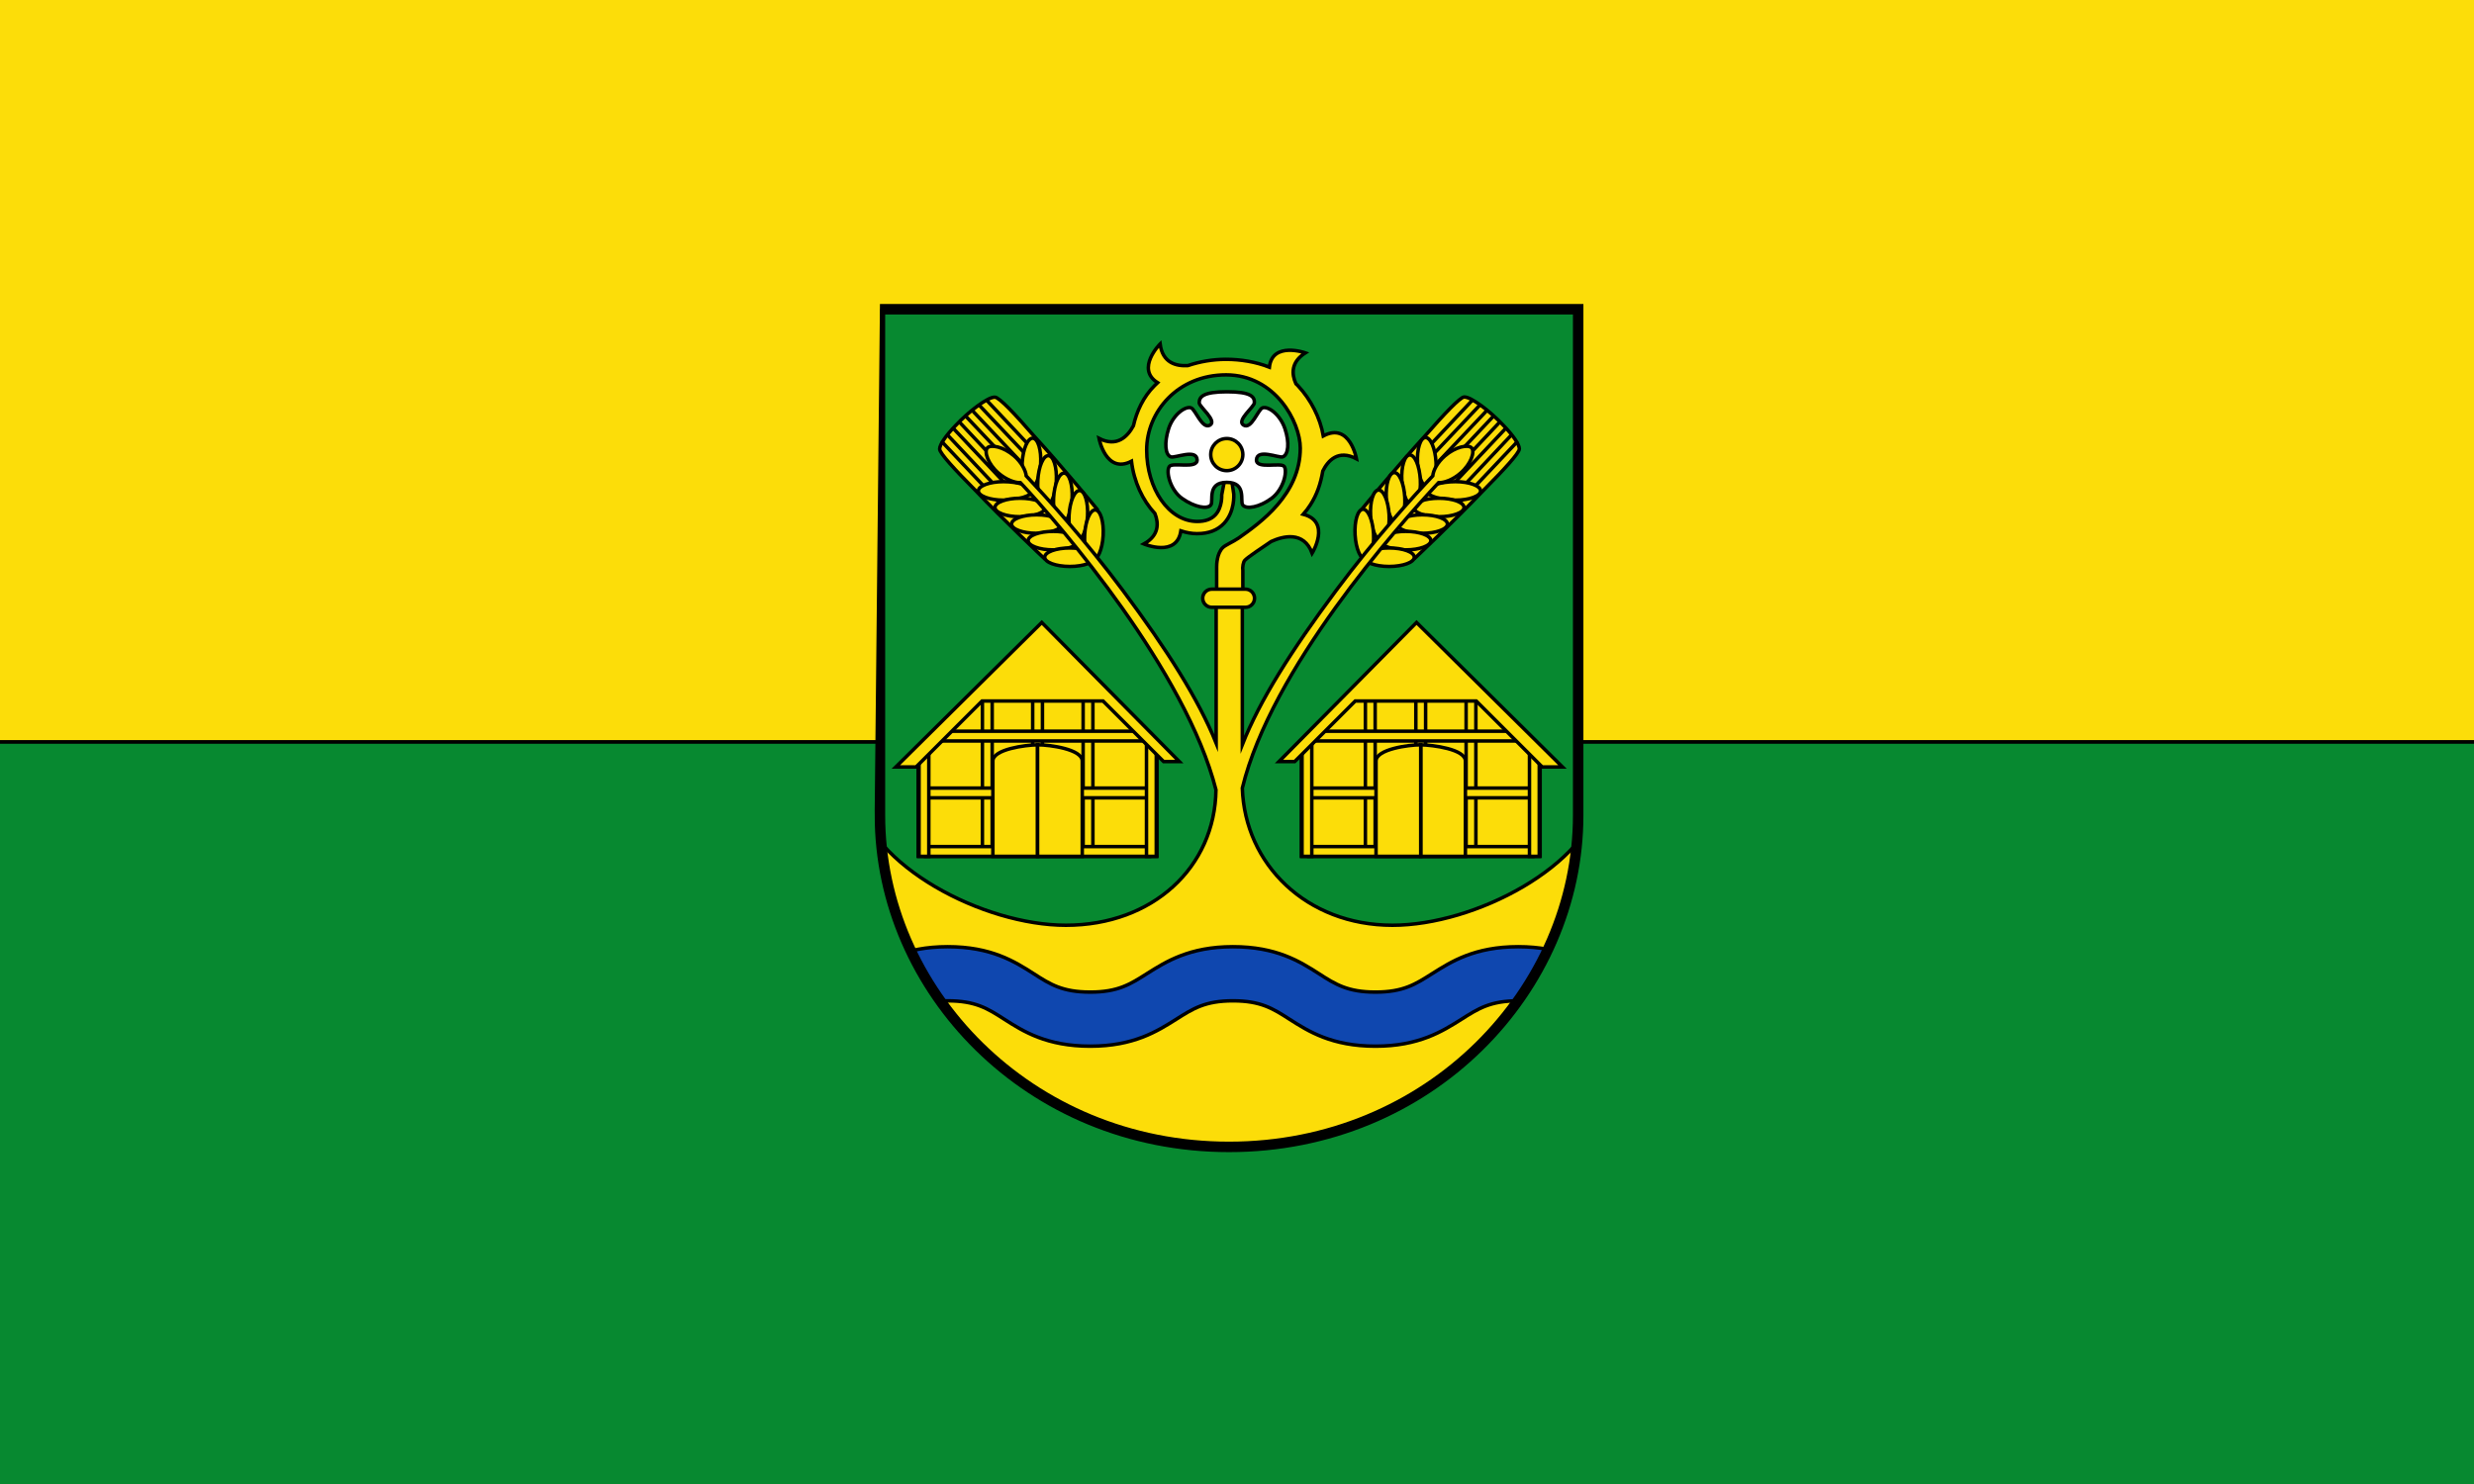 <?xml version="1.0" encoding="utf-8"?>
<!-- Generator: Adobe Illustrator 19.2.1, SVG Export Plug-In . SVG Version: 6.00 Build 0)  -->
<svg version="1.1" id="Layer_1" xmlns="http://www.w3.org/2000/svg" xmlns:xlink="http://www.w3.org/1999/xlink" x="0px" y="0px"
	 viewBox="0 0 1417.3 850.4" style="enable-background:new 0 0 1417.3 850.4;" xml:space="preserve">
<rect x="0" y="0" width="1417.3" height="850.4" fill="#333333" stroke="none"/>
<style type="text/css">
	.st0{fill:#FCDD09;stroke:#000000;stroke-width:2;stroke-miterlimit:10;}
	.st1{fill:#078930;stroke:#000000;stroke-width:2;}
	.st2{clip-path:url(#SVGID_2_);fill:#078930;stroke:#000000;stroke-width:2;}
	.st3{clip-path:url(#SVGID_4_);}
	.st4{clip-path:url(#SVGID_6_);}
	.st5{fill:none;stroke:#000000;stroke-width:2;stroke-miterlimit:10;}
	.st6{fill:#FFFFFF;stroke:#000000;stroke-width:2;stroke-miterlimit:10;}
	.st7{clip-path:url(#SVGID_8_);}
	.st8{fill:#0F47AF;stroke:#000000;stroke-width:2;stroke-miterlimit:10;}
	.st9{fill:none;stroke:#000000;stroke-width:6;}
</style>
<rect x="-10" y="-7.2" class="st0" width="1442.3" height="432.4"/>
<rect x="-10" y="425.2" class="st1" width="1442.3" height="435.7"/>
<g>
	<g>
		<defs>
			<path id="SVGID_1_" d="M504.1,177.2h400v290c0,100-85,190-200,190s-200-90-200-190C504.1,467.2,504.1,177.2,504.1,177.2z"/>
		</defs>
		<clipPath id="SVGID_2_">
			<use xlink:href="#SVGID_1_"  style="overflow:visible;"/>
		</clipPath>
		<rect x="484" y="156" class="st2" width="431" height="507"/>
	</g>
	<g>
		<defs>
			<path id="SVGID_3_" d="M504.1,177.2h400v290c0,100-85,190-200,190s-200-90-200-190C504.1,467.2,504.1,177.2,504.1,177.2z"/>
		</defs>
		<clipPath id="SVGID_4_">
			<use xlink:href="#SVGID_3_"  style="overflow:visible;"/>
		</clipPath>
		<g class="st3">
			<g>
				<polygon class="st0" points="621.3,387.7 569.8,387.7 526,431.1 526,490.7 662.8,490.7 662.8,428 				"/>
				<g>
					<g>
						<g>
							<rect x="562.8" y="399.8" class="st0" width="5.6" height="87.2"/>
						</g>
						<g>
							<rect x="591.6" y="399.8" class="st0" width="5.6" height="87.2"/>
						</g>
						<g>
							<rect x="620.5" y="399.8" class="st0" width="5.6" height="87.2"/>
						</g>
					</g>
					<g>
						<g>
							<rect x="530.2" y="451.6" class="st0" width="128.4" height="5.6"/>
						</g>
						<g>
							<rect x="535.3" y="419" class="st0" width="121" height="5.6"/>
						</g>
						<g>
							<rect x="530.2" y="485.1" class="st0" width="128.4" height="5.6"/>
						</g>
					</g>
					<g>
						<g>
							<polygon class="st0" points="532.1,490.7 526.5,490.7 526.5,430.8 532.1,426.1 							"/>
						</g>
						<g>
							<polygon class="st0" points="662.4,490.7 656.8,490.7 656.8,423.4 662.4,429.9 							"/>
						</g>
					</g>
				</g>
				<g>
					<path class="st0" d="M568.8,436.1c0,11.2,0,54.6,0,54.6h25.6v-63.9C587.5,426.9,568.8,429.3,568.8,436.1z"/>
					<path class="st0" d="M620,436.1c0-6.8-18.7-9.3-25.4-9.3c0,0-0.1,0-0.2,0v63.9H620C620,490.7,620,447.6,620,436.1z"/>
				</g>
				<g>
					<path class="st0" d="M596.8,356.7l-83.6,82.8c4.9,0,8.1,0,11.6,0l37.8-37.8h69.3l34.7,34.7c2.8,0,3.8,0,9,0L596.8,356.7z"/>
				</g>
			</g>
			<g>
				<polygon class="st0" points="787,387.7 838.5,387.7 882.3,431.1 882.3,490.7 745.5,490.7 745.5,428 				"/>
				<g>
					<g>
						<g>
							<rect x="839.9" y="399.8" class="st0" width="5.6" height="87.2"/>
						</g>
						<g>
							<rect x="811.1" y="399.8" class="st0" width="5.6" height="87.2"/>
						</g>
						<g>
							<rect x="782.2" y="399.8" class="st0" width="5.6" height="87.2"/>
						</g>
					</g>
					<g>
						<g>
							<rect x="749.7" y="451.6" class="st0" width="128.4" height="5.6"/>
						</g>
						<g>
							<rect x="752" y="419" class="st0" width="121" height="5.6"/>
						</g>
						<g>
							<rect x="749.7" y="485.1" class="st0" width="128.4" height="5.6"/>
						</g>
					</g>
					<g>
						<g>
							<polygon class="st0" points="876.2,490.7 881.8,490.7 881.8,430.8 876.2,426.1 							"/>
						</g>
						<g>
							<polygon class="st0" points="745.9,490.7 751.5,490.7 751.5,423.4 745.9,429.9 							"/>
						</g>
					</g>
				</g>
				<g>
					<path class="st0" d="M839.5,436.1c0,11.2,0,54.6,0,54.6h-25.6v-63.9C820.8,426.9,839.5,429.3,839.5,436.1z"/>
					<path class="st0" d="M788.3,436.1c0-6.8,18.7-9.3,25.4-9.3c0,0,0.1,0,0.2,0v63.9h-25.6C788.3,490.7,788.3,447.6,788.3,436.1z"
						/>
				</g>
				<g>
					<path class="st0" d="M811.5,356.7l83.6,82.8c-4.9,0-8.1,0-11.6,0l-37.8-37.8h-69.3l-34.7,34.7c-2.8,0-3.8,0-9,0L811.5,356.7z"
						/>
				</g>
			</g>
		</g>
	</g>
	<g>
		<defs>
			<path id="SVGID_5_" d="M504.1,177.2h400v290c0,100-85,190-200,190s-200-90-200-190C504.1,467.2,504.1,177.2,504.1,177.2z"/>
		</defs>
		<clipPath id="SVGID_6_">
			<use xlink:href="#SVGID_5_"  style="overflow:visible;"/>
		</clipPath>
		<g class="st4">
			<g>
				<path class="st0" d="M628.6,291.9c0,0-19.8-24.2-36.8-42.7c-10.3-11.9-19.4-21.5-21.8-21.6c-3.9-0.3-15.1,8.2-22.8,16.5
					c-5.1,5.3-8.9,10.6-8.9,13.2c0,2.4,9,12.1,20.1,23.3c17.2,18.1,39.9,39.5,39.9,39.5l25.8-2.6L628.6,291.9z"/>
				<g>
					<line class="st5" x1="545.5" y1="244.8" x2="579.3" y2="280.7"/>
					<line class="st5" x1="542.4" y1="248.8" x2="575.7" y2="284.2"/>
					<line class="st5" x1="539.3" y1="252.8" x2="572.1" y2="287.6"/>
					<line class="st5" x1="556.8" y1="235" x2="590.2" y2="270.4"/>
					<line class="st5" x1="560.8" y1="232" x2="593.8" y2="266.9"/>
					<line class="st5" x1="552.8" y1="238" x2="586.6" y2="273.8"/>
					<line class="st5" x1="565" y1="229.1" x2="593.5" y2="259.4"/>
					<line class="st5" x1="549.3" y1="241.5" x2="582.9" y2="277.3"/>
				</g>
				<g>
					<path class="st0" d="M591.3,281.3c0,2.9-8.5,5.3-16.4,5.3c-7.9,0-14.4-2.4-14.4-5.3c0-2.9,6.5-5.3,14.4-5.3
						C582.8,276,591.3,278.4,591.3,281.3z"/>
					<ellipse class="st0" cx="584.4" cy="290.8" rx="14.4" ry="5.3"/>
					<ellipse class="st0" cx="593.9" cy="300.3" rx="14.4" ry="5.3"/>
					<ellipse class="st0" cx="603.4" cy="309.8" rx="14.4" ry="5.3"/>
					<ellipse class="st0" cx="612.9" cy="319.3" rx="14.4" ry="5.3"/>
				</g>
				<g>
					
						<ellipse transform="matrix(5.650906e-002 -0.998 0.998 5.650906e-002 292.813 840.31)" class="st0" cx="591" cy="265.2" rx="14.4" ry="5.3"/>
					
						<ellipse transform="matrix(5.650906e-002 -0.998 0.998 5.650906e-002 291.284 858.631)" class="st0" cx="599.9" cy="275.2" rx="14.4" ry="5.3"/>
					
						<ellipse transform="matrix(5.650906e-002 -0.998 0.998 5.650906e-002 289.739 877.146)" class="st0" cx="609" cy="285.3" rx="14.4" ry="5.3"/>
					
						<ellipse transform="matrix(5.650906e-002 -0.998 0.998 5.650906e-002 288.21 895.467)" class="st0" cx="617.9" cy="295.2" rx="14.4" ry="5.3"/>
					
						<ellipse transform="matrix(5.650906e-002 -0.998 0.998 5.650906e-002 285.577 914.82)" class="st0" cx="626.8" cy="306.3" rx="14.4" ry="5.3"/>
				</g>
			</g>
			<g>
				<path class="st0" d="M780.1,291.9c0,0,19.8-24.2,36.8-42.7c10.4-11.9,19.5-21.5,21.8-21.7c3.9-0.3,15.1,8.2,22.8,16.5
					c5.1,5.3,8.9,10.6,8.9,13.2c0,2.4-9,12.1-20.1,23.3c-17.2,18.1-39.9,39.5-39.9,39.5l-25.8-2.6L780.1,291.9z"/>
				<g>
					<line class="st5" x1="863.2" y1="244.8" x2="829.4" y2="280.7"/>
					<line class="st5" x1="866.3" y1="248.8" x2="833" y2="284.2"/>
					<line class="st5" x1="869.5" y1="252.8" x2="836.6" y2="287.6"/>
					<line class="st5" x1="852" y1="235" x2="818.5" y2="270.4"/>
					<line class="st5" x1="847.9" y1="232" x2="814.9" y2="266.9"/>
					<line class="st5" x1="856" y1="238" x2="822.2" y2="273.8"/>
					<line class="st5" x1="843.7" y1="229.1" x2="815.2" y2="259.4"/>
					<line class="st5" x1="859.5" y1="241.5" x2="825.8" y2="277.3"/>
				</g>
				<g>
					<path class="st0" d="M817.4,281.3c0,2.9,8.5,5.3,16.4,5.3c8,0,14.4-2.4,14.4-5.3c0-2.9-6.5-5.3-14.4-5.3
						C825.8,276,817.4,278.4,817.4,281.3z"/>
					<ellipse class="st0" cx="824.3" cy="290.8" rx="14.4" ry="5.3"/>
					<ellipse class="st0" cx="814.8" cy="300.3" rx="14.4" ry="5.3"/>
					<ellipse class="st0" cx="805.3" cy="309.8" rx="14.4" ry="5.3"/>
					<ellipse class="st0" cx="795.8" cy="319.3" rx="14.4" ry="5.3"/>
				</g>
				<g>
					
						<ellipse transform="matrix(0.998 -5.650906e-002 5.650906e-002 0.998 -13.68 46.631)" class="st0" cx="817.7" cy="265.2" rx="5.3" ry="14.4"/>
					
						<ellipse transform="matrix(0.998 -5.650906e-002 5.650906e-002 0.998 -14.259 46.139)" class="st0" cx="808.7" cy="275.2" rx="5.3" ry="14.4"/>
					
						<ellipse transform="matrix(0.998 -5.650906e-002 5.650906e-002 0.998 -14.844 45.652)" class="st0" cx="799.8" cy="285.3" rx="5.3" ry="14.4"/>
					
						<ellipse transform="matrix(0.998 -5.650906e-002 5.650906e-002 0.998 -15.424 45.159)" class="st0" cx="790.8" cy="295.3" rx="5.3" ry="14.4"/>
					
						<ellipse transform="matrix(0.998 -5.650906e-002 5.650906e-002 0.998 -16.059 44.674)" class="st0" cx="781.9" cy="306.3" rx="5.3" ry="14.4"/>
				</g>
			</g>
			<path class="st0" d="M797.7,530.2c-49.3,0-84.6-35-86-78.6c16.6-68.3,88.5-149.4,112.4-175c3.2,0.1,8.3-1.7,12.6-5.5
				c6-5.2,8.3-12.2,6.4-14.4c-1.9-2.2-9.3-0.7-15.3,4.5c-4.3,3.7-6.7,8.3-7,11.5c-11.2,11.8-33.4,36.2-55.4,65.7
				c-25.8,34.6-43.7,63-53.7,88.3v-85.4h-15v84.5c-10.1-25-27.9-53.2-53.4-87.4c-22-29.5-44.2-53.8-55.4-65.7
				c-0.3-3.1-2.7-7.8-7-11.5c-6-5.2-13.4-6.7-15.3-4.5c-1.9,2.2,0.4,9.2,6.4,14.4c4.4,3.8,9.4,5.6,12.6,5.5
				c23.7,25.4,94.7,108,112,176c-0.6,44.4-36.2,77.6-86,77.6c-47.1,0-112.3-33.8-120.2-75L519,639.5L771.5,691l134-116l12.4-119.8
				C910,496.4,844.8,530.2,797.7,530.2z"/>
			<g>
				<g>
					<path class="st0" d="M713.2,321c1.1-1.1,3.5-2.8,6.2-4.7c2.4-1.7,5.4-3.7,8.8-6c6.8-3.1,18.7-6.2,23.5,6.7
						c0,0,11.1-18.1-5.1-22.3c1.5-1.7,2.8-3.4,4-5.3c3.8-5.8,6-12.3,7.2-19.5c3-6,8.8-12.5,19.3-7c0,0-3.8-21.2-19-13.1
						c-1.8-10.4-7.2-20.9-14.4-28.6c-0.4-0.4-0.8-0.9-1.3-1.3c-2.5-5.6-2.9-12.4,5.4-17.7c0,0-18.9-6.7-20.6,8.2
						c-7.9-3.1-16.6-4.5-24.9-4.5c-7.5,0-15,1.3-21.8,3.6c-6.7,0.4-14.5-1.5-15.9-12.4c0,0-14.2,14.2-1.4,22.2
						c-0.6,0.6-1.2,1.1-1.8,1.7c-6.4,6.4-10.2,14.6-12.1,23c-3.3,6.1-9.4,12.5-19.7,7.2c0,0,3.9,20.7,18.6,13.1
						c1.4,11.8,6.4,22.4,13.4,29.9c2.3,5.7,2.4,12.7-6.3,17.5c0,0,18.9,8,21.2-7.5c3,1,6.2,1.6,9.3,1.6c6.6,0,11.8-2,15.5-6
						c6.2-6.7,5.5-16.3,5.5-16.7l-3-19.8l-3.9,20.3c0,0.1,0.4,7.1-3.6,11.4c-2.3,2.5-5.8,3.8-10.4,3.8c-16.3,0-29-18.8-29-41
						c0-21.7,17.7-43,45.5-43c28.1,0,42.5,27,42.5,42c0,26.6-23,42.8-35.3,51.5c-3.2,2.2-7.6,4-9.1,5.5c-3.4,3.4-3.5,9.7-3.5,11V341
						h15v-14C711.7,325.1,712.2,321.9,713.2,321z"/>
				</g>
				<path class="st0" d="M713.5,348h-19.3c-2.8,0-5.2-2.3-5.2-5.2l0,0c0-2.8,2.3-5.2,5.2-5.2h19.3c2.8,0,5.2,2.3,5.2,5.2l0,0
					C718.7,345.7,716.4,348,713.5,348z"/>
				<g>
					<path class="st6" d="M702.9,224.5c-13.5,0-15.9,2.8-15.9,6.3c0,2.3,10.4,10.2,6.2,12.8c-4.5,2.7-8.4-9.1-10.9-9.9
						c-3.3-1.1-10.2,3.9-12.8,11.9s-2,15.2,1.3,16.2c2.3,0.8,14.8-4.8,15,1.7c0.2,5.5-14.1,1.2-15.9,3.8c-2.1,2.8,0.4,13.4,7.3,18.3
						s14.5,6.5,16.5,3.7c1.6-2.2-2.4-12.9,9.1-12.9l0,0c11.5,0,7.5,10.7,9.1,12.9c2.1,2.8,9.7,1.3,16.5-3.7s9.3-15.5,7.3-18.3
						c-1.8-2.5-16.1,1.8-15.9-3.8c0.3-6.6,12.7-1,15-1.7c3.3-1.1,4-8.2,1.3-16.2s-9.5-13-12.8-11.9c-2.5,0.8-6.4,12.7-10.9,9.9
						c-4.3-2.6,6.2-10.5,6.2-12.8C718.8,227.3,716.5,224.5,702.9,224.5z"/>
					<circle class="st0" cx="702.8" cy="260.5" r="9.2"/>
				</g>
			</g>
		</g>
	</g>
	<g>
		<defs>
			<path id="SVGID_7_" d="M504.1,177.2h400v290c0,100-85,190-200,190s-200-90-200-190C504.1,467.2,504.1,177.2,504.1,177.2z"/>
		</defs>
		<clipPath id="SVGID_8_">
			<use xlink:href="#SVGID_7_"  style="overflow:visible;"/>
		</clipPath>
		<g class="st7">
			<path class="st8" d="M918.9,557.9c-10.8-6.9-24.2-15.4-49.2-15.4s-38.4,8.6-49.2,15.4c-9.6,6.1-16.6,10.6-32.5,10.6
				c-15.9,0-22.9-4.4-32.5-10.6c-10.8-6.9-24.2-15.4-49.2-15.4c-24.9,0-38.4,8.6-49.2,15.4c-9.6,6.1-16.6,10.6-32.5,10.6
				s-22.9-4.4-32.5-10.6c-10.8-6.9-24.2-15.4-49.2-15.4s-38.4,8.6-49.2,15.4c-9.6,6.1-16.6,10.6-32.5,10.6c-0.1,0-0.2,0-0.4,0v31
				c0.1,0,0.2,0,0.4,0c24.9,0,38.4-8.6,49.2-15.4c9.6-6.1,16.6-10.6,32.5-10.6c15.9,0,22.9,4.4,32.5,10.6
				c10.8,6.9,24.2,15.4,49.2,15.4c24.9,0,38.4-8.6,49.2-15.4c9.6-6.1,16.6-10.6,32.5-10.6c15.9,0,22.9,4.4,32.5,10.6
				c10.8,6.9,24.2,15.4,49.2,15.4c24.9,0,38.4-8.6,49.2-15.4c9.6-6.1,16.6-10.6,32.5-10.6c15.9,0,22.9,4.4,32.5,10.6
				c10.8,6.9,24.2,15.4,49.2,15.4v-31C935.6,568.5,928.6,564.1,918.9,557.9z"/>
		</g>
	</g>
</g>
<path class="st9" d="M504.1,177.2h400v290c0,100-85,190-200,190s-200-90-200-190C504.1,467.2,504.1,177.2,504.1,177.2z"/>
</svg>
